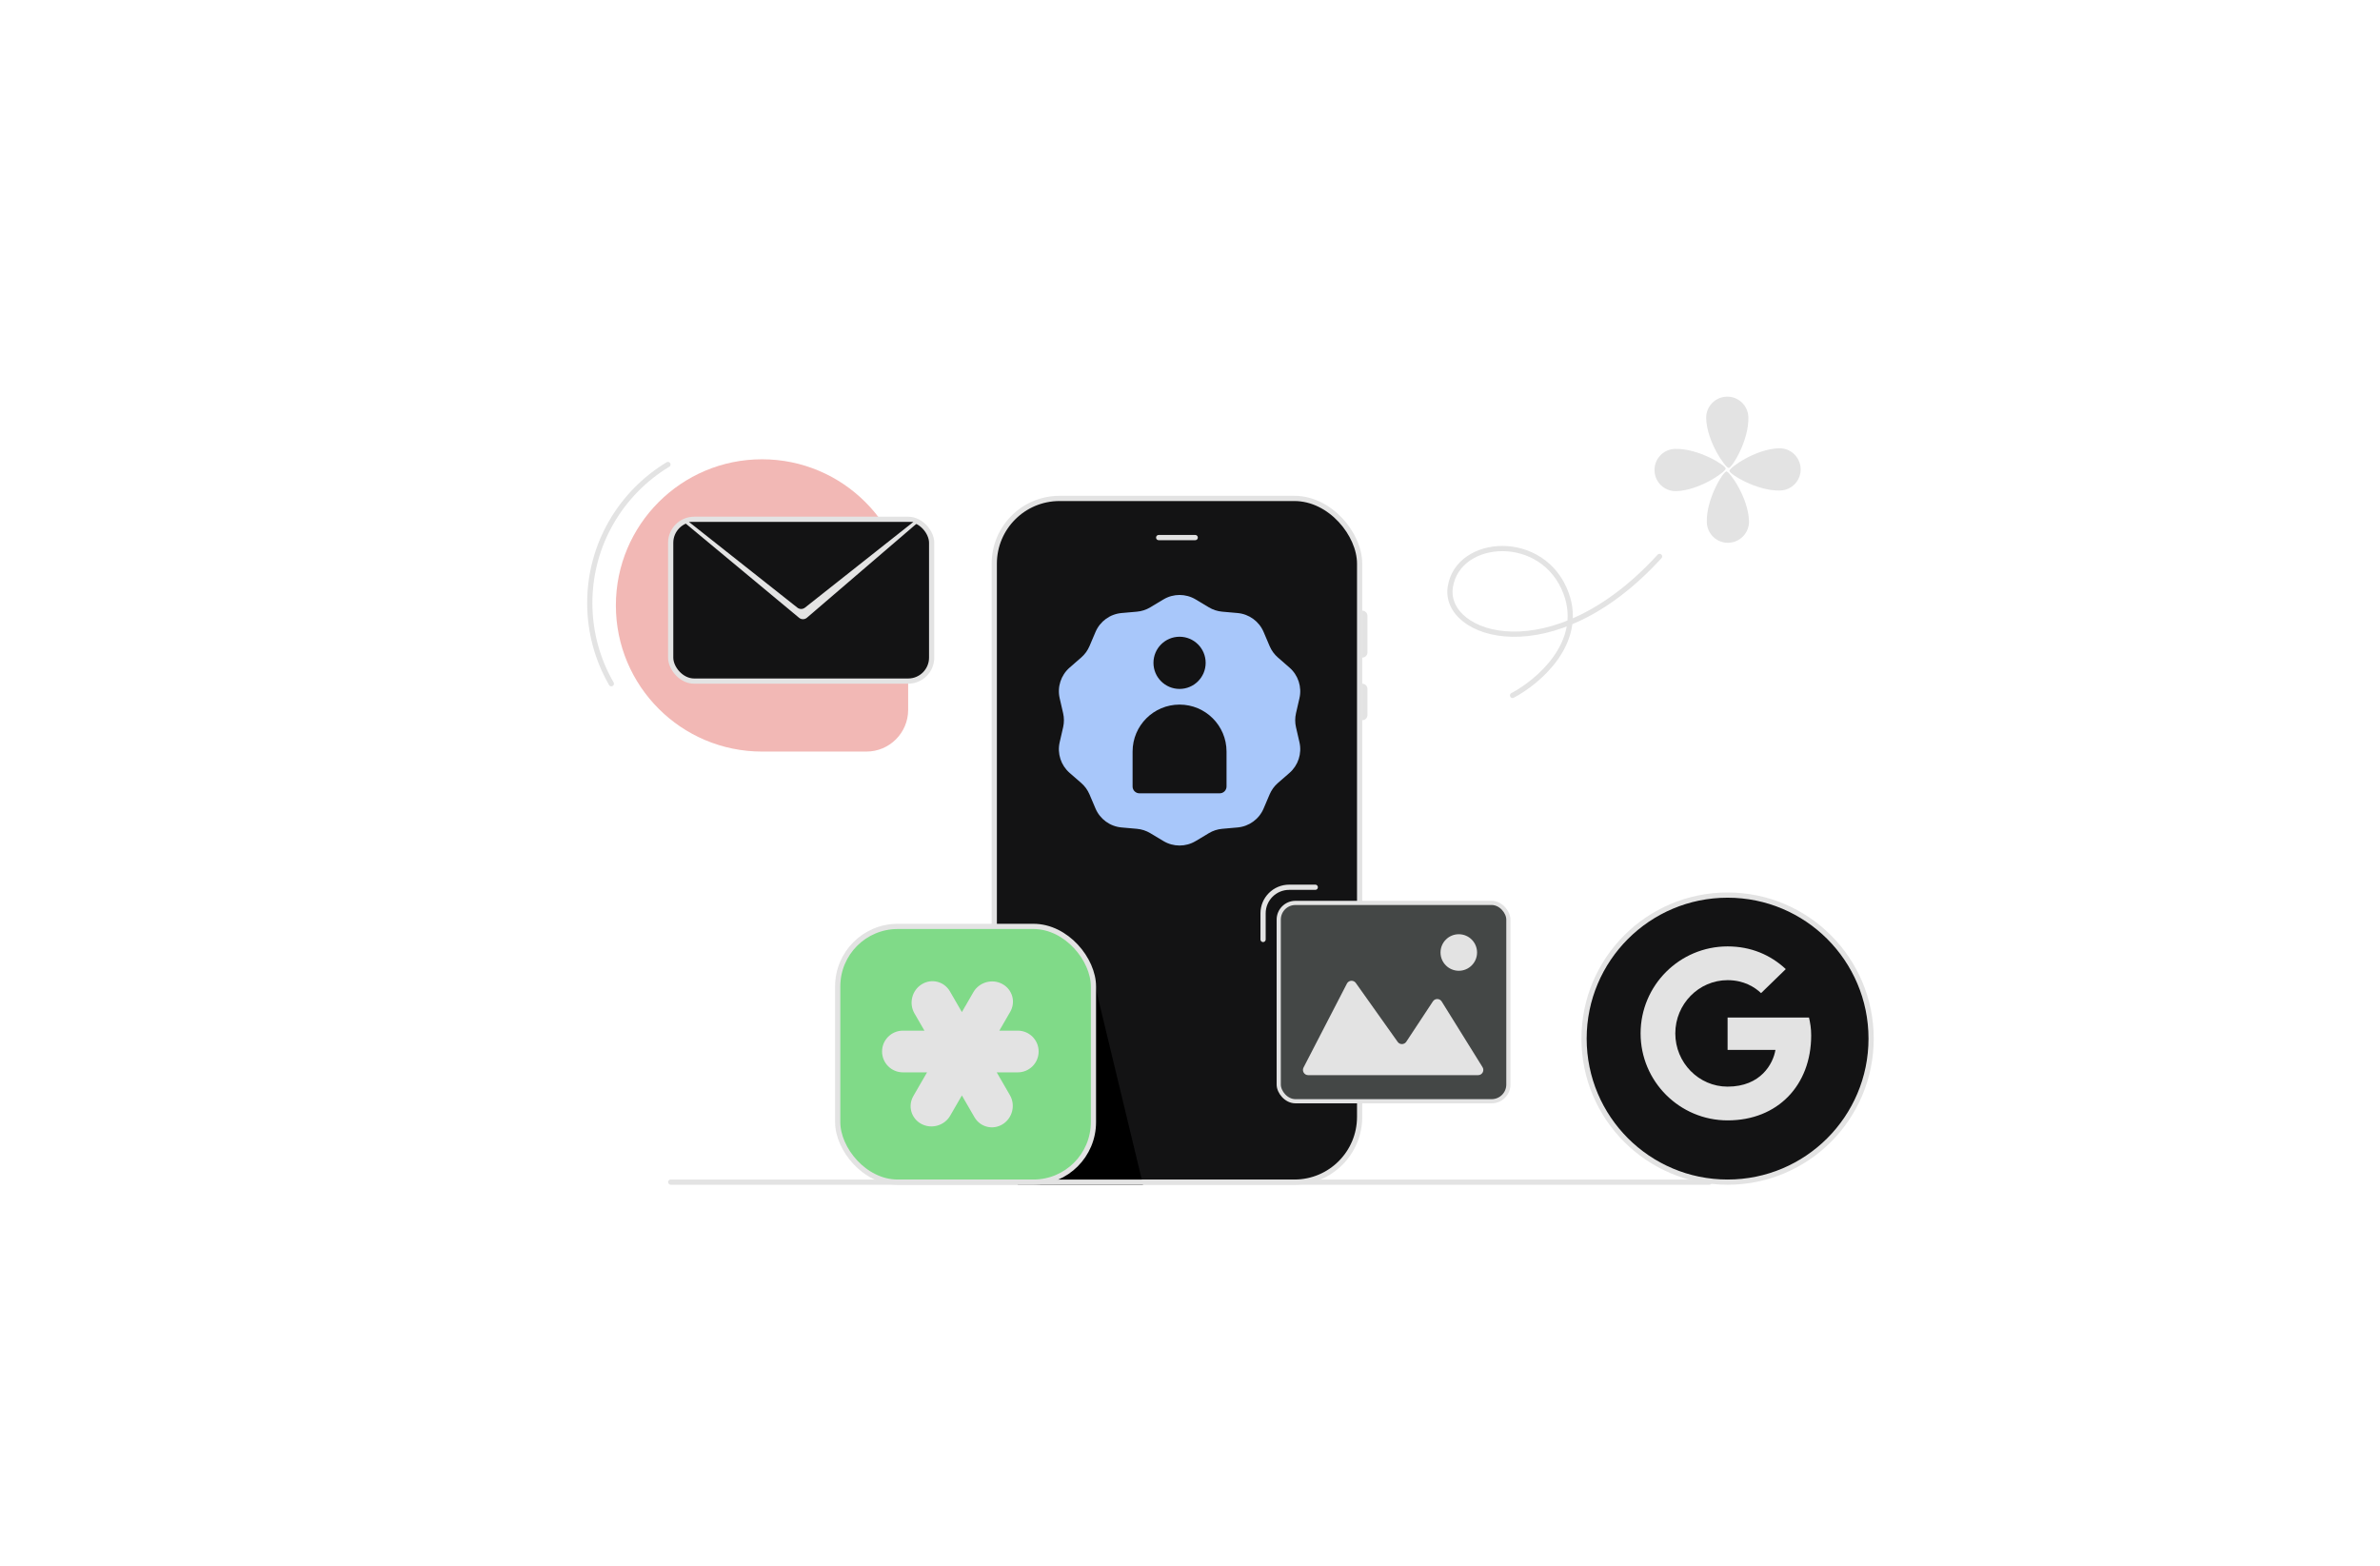 <svg width="456" height="300" viewBox="0 0 456 300" fill="none" xmlns="http://www.w3.org/2000/svg">
<rect x="190.5" y="95.5" width="70" height="131" rx="12.5" fill="#131314" stroke="#E3E3E3"/>
<path d="M261 117C261.552 117 262 117.448 262 118V125C262 125.552 261.552 126 261 126V117Z" fill="#E3E3E3"/>
<path d="M261 131C261.552 131 262 131.448 262 132V137C262 137.552 261.552 138 261 138V131Z" fill="#E3E3E3"/>
<path d="M222 103H229" stroke="#E3E3E3" stroke-linecap="round"/>
<g filter="url(#filter0_b_2015_1702)">
<path d="M222.914 114.85C224.814 113.711 227.186 113.711 229.086 114.85L231.615 116.367C232.394 116.834 233.268 117.118 234.173 117.198L237.111 117.458C239.317 117.653 241.236 119.047 242.103 121.085L243.258 123.799C243.614 124.635 244.154 125.379 244.839 125.975L247.063 127.912C248.733 129.366 249.466 131.623 248.97 133.781L248.309 136.655C248.106 137.54 248.106 138.46 248.309 139.345L248.97 142.219C249.466 144.377 248.733 146.634 247.063 148.088L244.839 150.025C244.154 150.621 243.614 151.365 243.258 152.201L242.103 154.915C241.236 156.953 239.317 158.347 237.111 158.542L234.173 158.802C233.268 158.882 232.394 159.166 231.615 159.633L229.086 161.15C227.186 162.289 224.814 162.289 222.914 161.15L220.385 159.633C219.606 159.166 218.732 158.882 217.827 158.802L214.889 158.542C212.683 158.347 210.764 156.953 209.897 154.915L208.742 152.201C208.386 151.365 207.846 150.621 207.161 150.025L204.937 148.088C203.267 146.634 202.534 144.377 203.03 142.219L203.691 139.345C203.894 138.46 203.894 137.54 203.691 136.655L203.03 133.781C202.534 131.623 203.267 129.366 204.937 127.912L207.161 125.975C207.846 125.379 208.386 124.635 208.742 123.799L209.897 121.085C210.764 119.047 212.683 117.653 214.889 117.458L217.827 117.198C218.732 117.118 219.606 116.834 220.385 116.367L222.914 114.85Z" fill="#A8C7FA"/>
</g>
<path d="M217 144C217 139.029 221.029 135 226 135C230.971 135 235 139.029 235 144V150.692C235 151.415 234.415 152 233.692 152H218.308C217.585 152 217 151.415 217 150.692V144Z" fill="#131314"/>
<path d="M226 132C228.761 132 231 129.761 231 127C231 124.239 228.761 122 226 122C223.239 122 221 124.239 221 127C221 129.761 223.239 132 226 132Z" fill="#131314"/>
<path d="M326.901 80.165C327.031 84.652 330.614 89.682 331.22 89.665C331.826 89.647 335.11 84.417 334.98 79.93C334.915 77.687 333.053 75.928 330.823 76.002C328.582 76.067 326.826 77.931 326.901 80.165Z" fill="#E3E3E3"/>
<path d="M335.103 99.835C334.97 95.346 331.383 90.312 330.777 90.329C330.171 90.347 326.887 95.577 327.02 100.066C327.086 102.31 328.949 104.071 331.181 103.998C333.413 103.925 335.169 102.061 335.103 99.835Z" fill="#E3E3E3"/>
<path d="M321.16 94.101C325.64 93.971 330.663 90.383 330.645 89.776C330.628 89.17 325.405 85.88 320.924 86.01C318.684 86.075 316.928 87.938 317.002 90.172C317.058 92.407 318.919 94.165 321.16 94.101Z" fill="#E3E3E3"/>
<path d="M340.84 85.89C336.359 86.021 331.334 89.611 331.352 90.218C331.369 90.825 336.593 94.114 341.074 93.983C343.315 93.918 345.071 92.053 344.998 89.819C344.924 87.584 343.081 85.825 340.84 85.89Z" fill="#E3E3E3"/>
<path d="M289.803 133.243C294.669 130.681 303.535 123.191 300.076 113.728C295.753 101.898 279.339 102.977 277.875 112.467C276.411 121.957 297.512 129.04 317.963 106.612" stroke="#E3E3E3" stroke-linecap="round"/>
<circle cx="331" cy="199" r="27.5" fill="#131314" stroke="#E3E3E3"/>
<path d="M331 201.167L331 194.967L346.6 194.967C346.833 196.017 347.016 197 347.016 198.383C347.016 207.9 340.633 214.667 331.016 214.667C321.8 214.667 314.333 207.2 314.333 198C314.333 188.8 321.8 181.333 331 181.333C335.5 181.333 339.266 182.983 342.15 185.683L337.416 190.283C336.216 189.15 334.133 187.8 331 187.8C325.483 187.8 320.983 192.383 320.983 198C320.983 203.617 325.483 208.2 331 208.2C337.383 208.2 339.733 203.783 340.166 201.167L331 201.167Z" fill="#E3E3E3"/>
<path d="M219 227L208.888 185L195 227H219Z" fill="black"/>
<rect x="160.5" y="177.5" width="49" height="49" rx="11.5" fill="#80DA88" stroke="#E3E3E3"/>
<path d="M176.601 188.591C178.478 187.428 180.895 188.034 182 189.945L184.294 193.915L186.5 190.098C187.605 188.187 190.078 187.483 192.026 188.525C193.973 189.568 194.656 191.962 193.551 193.873L191.471 197.473H195C197.209 197.473 199 199.262 199 201.469C199 203.675 197.209 205.464 195 205.464H190.97L193.5 209.842C194.605 211.753 193.978 214.245 192.101 215.409C190.224 216.572 187.806 215.966 186.702 214.055L184.294 209.889L182.051 213.77C180.947 215.681 178.473 216.385 176.526 215.343C174.578 214.301 173.895 211.906 175 209.995L177.619 205.464H173C170.791 205.464 169 203.675 169 201.469C169 199.262 170.791 197.473 173 197.473H177.118L175.202 194.158C174.097 192.247 174.724 189.755 176.601 188.591Z" fill="#E3E3E3"/>
<path d="M118 116C118 100.536 130.536 88 146 88C161.464 88 174 100.536 174 116V136.001C174 140.419 170.418 144.001 166 144.001H146.001C130.536 144.001 118 131.465 118 116Z" fill="#F2B8B5"/>
<path d="M127.975 89C119 94.427 113 104.279 113 115.533C113 121.166 114.503 126.448 117.131 131" stroke="#E3E3E3" stroke-linecap="round"/>
<rect x="128.5" y="99.5" width="50" height="31" rx="4.5" fill="#131314" stroke="#E3E3E3"/>
<path d="M176 100L131 100L153.099 118.37C153.537 118.734 154.173 118.729 154.605 118.358L176 100Z" fill="#E3E3E3"/>
<path d="M152.776 116.428L132 100L175 100L154.224 116.428C153.799 116.763 153.201 116.763 152.776 116.428Z" fill="#131314"/>
<rect x="245" y="173" width="44" height="38" rx="3.2" fill="#444746" stroke="#E3E3E3" stroke-width="0.8"/>
<path d="M242 180V175C242 172.239 244.239 170 247 170H252" stroke="#E3E3E3" stroke-linecap="round"/>
<path d="M283.201 206H250.642C249.893 206 249.41 205.207 249.754 204.541L258.065 188.458C258.409 187.792 259.335 187.727 259.769 188.338L267.79 199.628C268.198 200.201 269.053 200.186 269.44 199.599L274.54 191.866C274.942 191.257 275.839 191.269 276.224 191.888L284.05 204.472C284.464 205.138 283.985 206 283.201 206Z" fill="#E3E3E3"/>
<circle cx="279.5" cy="182.5" r="3.5" fill="#E3E3E3"/>
<rect x="128" y="226" width="200" height="1" rx="0.5" fill="#E3E3E3"/>
<defs>
<filter id="filter0_b_2015_1702" x="200.403" y="111.522" width="51.193" height="52.955" filterUnits="userSpaceOnUse" color-interpolation-filters="sRGB">
<feFlood flood-opacity="0" result="BackgroundImageFix"/>
<feGaussianBlur in="BackgroundImageFix" stdDeviation="1.237"/>
<feComposite in2="SourceAlpha" operator="in" result="effect1_backgroundBlur_2015_1702"/>
<feBlend mode="normal" in="SourceGraphic" in2="effect1_backgroundBlur_2015_1702" result="shape"/>
</filter>
</defs>
</svg>
